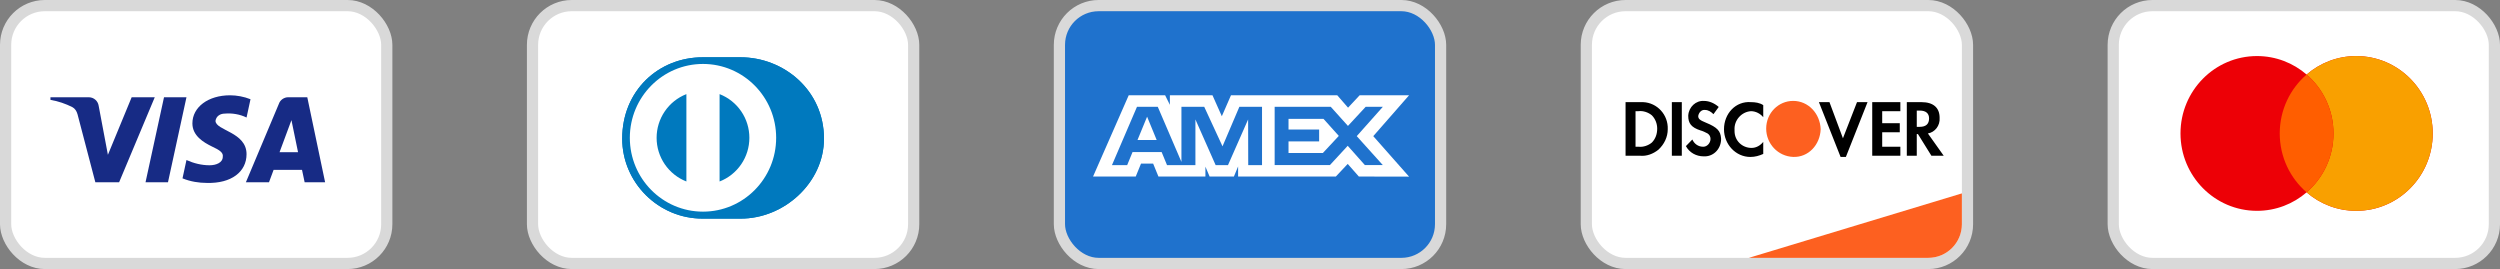 <svg width="223" height="24" viewBox="0 0 223 24" fill="none" xmlns="http://www.w3.org/2000/svg">
<rect x="0" y="0" width="223" height="24" fill="#808080" stroke="none"/>
<rect x="0.5" y="0.5" width="34" height="23" rx="3.5" fill="white" stroke="#D9D9D9"/>
<path fill-rule="evenodd" clip-rule="evenodd" d="M10.625 16.258H8.505L6.915 10.192C6.839 9.913 6.679 9.667 6.444 9.55C5.855 9.258 5.207 9.026 4.5 8.908V8.675H7.916C8.387 8.675 8.741 9.026 8.8 9.433L9.625 13.809L11.744 8.675H13.805L10.625 16.258ZM14.984 16.258H12.981L14.63 8.675H16.633L14.984 16.258ZM19.223 10.776C19.282 10.367 19.636 10.134 20.048 10.134C20.697 10.075 21.403 10.192 21.992 10.483L22.345 8.851C21.756 8.617 21.108 8.5 20.52 8.5C18.576 8.5 17.162 9.55 17.162 11.008C17.162 12.117 18.164 12.7 18.871 13.05C19.636 13.4 19.93 13.634 19.872 13.983C19.872 14.508 19.282 14.742 18.694 14.742C17.987 14.742 17.28 14.567 16.633 14.275L16.279 15.909C16.986 16.2 17.751 16.317 18.458 16.317C20.638 16.375 21.992 15.325 21.992 13.75C21.992 11.767 19.223 11.65 19.223 10.776ZM29 16.258L27.41 8.675H25.702C25.349 8.675 24.995 8.908 24.877 9.258L21.933 16.258H23.994L24.406 15.15H26.939L27.174 16.258H29ZM25.997 10.717L26.585 13.575H24.936L25.997 10.717Z" fill="#172B85"/>
<rect x="47.5" y="0.5" width="34" height="23" rx="3.5" fill="white" stroke="#D9D9D9"/>
<path d="M66.045 19.5C69.942 19.519 73.5 16.292 73.5 12.367C73.5 8.075 69.942 5.108 66.045 5.109H62.691C58.747 5.108 55.5 8.076 55.5 12.367C55.5 16.293 58.747 19.519 62.691 19.5H66.045Z" fill="#0079BE"/>
<path d="M62.707 5.704C59.102 5.705 56.182 8.653 56.181 12.292C56.182 15.93 59.102 18.878 62.707 18.879C66.311 18.878 69.233 15.93 69.233 12.292C69.233 8.653 66.312 5.705 62.707 5.704ZM58.57 12.292C58.57 11.45 58.823 10.629 59.297 9.933C59.77 9.238 60.443 8.702 61.226 8.395V16.188C60.443 15.881 59.77 15.345 59.296 14.65C58.822 13.955 58.569 13.133 58.57 12.292ZM64.187 16.189V8.395C64.971 8.701 65.644 9.237 66.118 9.933C66.592 10.628 66.845 11.45 66.844 12.292C66.845 13.134 66.592 13.956 66.118 14.651C65.644 15.347 64.971 15.883 64.187 16.189Z" fill="white"/>
<path d="M66.045 19.5C69.942 19.519 73.5 16.292 73.5 12.367C73.5 8.075 69.942 5.108 66.045 5.109H62.691C58.747 5.108 55.5 8.076 55.5 12.367C55.5 16.293 58.747 19.519 62.691 19.5H66.045Z" fill="#0079BE"/>
<path d="M62.707 5.704C59.102 5.705 56.182 8.653 56.181 12.292C56.182 15.93 59.102 18.878 62.707 18.879C66.311 18.878 69.233 15.93 69.233 12.292C69.233 8.653 66.312 5.705 62.707 5.704ZM58.57 12.292C58.57 11.45 58.823 10.629 59.297 9.933C59.77 9.238 60.443 8.702 61.226 8.395V16.188C60.443 15.881 59.77 15.345 59.296 14.65C58.822 13.955 58.569 13.133 58.57 12.292ZM64.187 16.189V8.395C64.971 8.701 65.644 9.237 66.118 9.933C66.592 10.628 66.845 11.45 66.844 12.292C66.845 13.134 66.592 13.956 66.118 14.651C65.644 15.347 64.971 15.883 64.187 16.189Z" fill="white"/>
<rect x="94.5" y="0.5" width="34" height="23" rx="3.5" fill="#1F72CD" stroke="#D9D9D9"/>
<path fill-rule="evenodd" clip-rule="evenodd" d="M100.681 8.5L97.5 15.747H101.308L101.78 14.591H102.859L103.332 15.747H107.523V14.865L107.897 15.747H110.065L110.439 14.846V15.747H119.157L120.217 14.621L121.209 15.747L125.687 15.756L122.496 12.144L125.687 8.5H121.279L120.247 9.605L119.285 8.5H109.802L108.987 10.37L108.154 8.5H104.353V9.352L103.931 8.5H100.681ZM113.699 9.529H118.706L120.237 11.232L121.817 9.529H123.348L121.022 12.143L123.348 14.726H121.748L120.217 13.004L118.628 14.726H113.699V9.529ZM114.936 11.555V10.606V10.605H118.059L119.422 12.123L117.999 13.649H114.936V12.613H117.667V11.555H114.936ZM101.418 9.529H103.274L105.384 14.443V9.529H107.418L109.048 13.052L110.55 9.529H112.573V14.729H111.342L111.332 10.654L109.537 14.729H108.435L106.631 10.654V14.729H104.098L103.618 13.563H101.023L100.544 14.728H99.187L101.418 9.529ZM101.466 12.486L102.321 10.409L103.175 12.486H101.466Z" fill="white"/>
<rect x="141.5" y="0.5" width="34" height="23" rx="3.5" fill="white" stroke="#D9D9D9"/>
<path d="M156 23L175 17.25V20C175 21.657 173.657 23 172 23H156Z" fill="#FD6020"/>
<path fill-rule="evenodd" clip-rule="evenodd" d="M171.394 9.111C172.439 9.111 173.014 9.594 173.014 10.508C173.066 11.206 172.596 11.797 171.969 11.905L173.38 13.893H172.282L171.08 11.958H170.976V13.893H170.087V9.111H171.394ZM170.976 11.314H171.237C171.812 11.314 172.073 11.045 172.073 10.562C172.073 10.132 171.812 9.863 171.237 9.863H170.976V11.314ZM167.003 13.893H169.512V13.087H167.892V11.797H169.46V10.991H167.892V9.917H169.512V9.111H167.003V13.893ZM164.39 12.335L163.188 9.111H162.247L164.181 14H164.652L166.585 9.111H165.645L164.39 12.335ZM153.78 11.529C153.78 12.872 154.826 14 156.132 14C156.551 14 156.916 13.893 157.282 13.731V12.657C157.021 12.979 156.655 13.194 156.237 13.194C155.401 13.194 154.721 12.549 154.721 11.69V11.582C154.669 10.723 155.348 9.97 156.185 9.917C156.603 9.917 157.021 10.132 157.282 10.454V9.379C156.969 9.165 156.551 9.111 156.185 9.111C154.826 9.003 153.78 10.132 153.78 11.529ZM152.16 10.938C151.638 10.723 151.481 10.615 151.481 10.347C151.533 10.024 151.794 9.756 152.108 9.809C152.369 9.809 152.631 9.97 152.84 10.185L153.31 9.541C152.944 9.218 152.474 9.003 152.003 9.003C151.272 8.95 150.645 9.541 150.592 10.293V10.347C150.592 10.991 150.854 11.367 151.69 11.636C151.899 11.69 152.108 11.797 152.317 11.905C152.474 12.012 152.578 12.173 152.578 12.388C152.578 12.764 152.265 13.087 151.951 13.087H151.899C151.481 13.087 151.115 12.818 150.958 12.442L150.383 13.033C150.697 13.624 151.324 13.946 151.951 13.946C152.787 14 153.467 13.355 153.519 12.496V12.335C153.467 11.69 153.206 11.367 152.16 10.938ZM149.129 13.893H150.017V9.111H149.129V13.893ZM145 9.111H146.307H146.568C147.822 9.165 148.815 10.239 148.763 11.529C148.763 12.227 148.449 12.872 147.927 13.355C147.456 13.731 146.882 13.946 146.307 13.893H145V9.111ZM146.15 13.087C146.568 13.14 147.038 12.979 147.352 12.71C147.666 12.388 147.822 11.958 147.822 11.475C147.822 11.045 147.666 10.615 147.352 10.293C147.038 10.024 146.568 9.863 146.15 9.917H145.889V13.087H146.15Z" fill="black"/>
<path fill-rule="evenodd" clip-rule="evenodd" d="M159.948 9C158.641 9 157.544 10.075 157.544 11.471C157.544 12.815 158.589 13.943 159.948 13.997C161.307 14.05 162.352 12.922 162.404 11.525C162.352 10.128 161.307 9 159.948 9V9Z" fill="#FD6020"/>
<rect x="188.5" y="0.5" width="34" height="23" rx="3.5" fill="white" stroke="#D9D9D9"/>
<path fill-rule="evenodd" clip-rule="evenodd" d="M205.75 17.157C204.558 18.185 203.013 18.806 201.324 18.806C197.555 18.806 194.5 15.715 194.5 11.903C194.5 8.091 197.555 5 201.324 5C203.013 5 204.558 5.621 205.75 6.649C206.942 5.621 208.487 5 210.176 5C213.945 5 217 8.091 217 11.903C217 15.715 213.945 18.806 210.176 18.806C208.487 18.806 206.942 18.185 205.75 17.157Z" fill="#ED0006"/>
<path fill-rule="evenodd" clip-rule="evenodd" d="M205.75 17.157C207.217 15.891 208.148 14.007 208.148 11.903C208.148 9.799 207.217 7.915 205.75 6.649C206.942 5.621 208.487 5 210.176 5C213.945 5 217 8.091 217 11.903C217 15.715 213.945 18.806 210.176 18.806C208.487 18.806 206.942 18.185 205.75 17.157Z" fill="#F9A000"/>
<path fill-rule="evenodd" clip-rule="evenodd" d="M205.75 6.649C207.217 7.915 208.148 9.799 208.148 11.903C208.148 14.007 207.217 15.891 205.75 17.157C204.283 15.891 203.353 14.007 203.353 11.903C203.353 9.799 204.283 7.915 205.75 6.649Z" fill="#FF5E00"/>
</svg>
